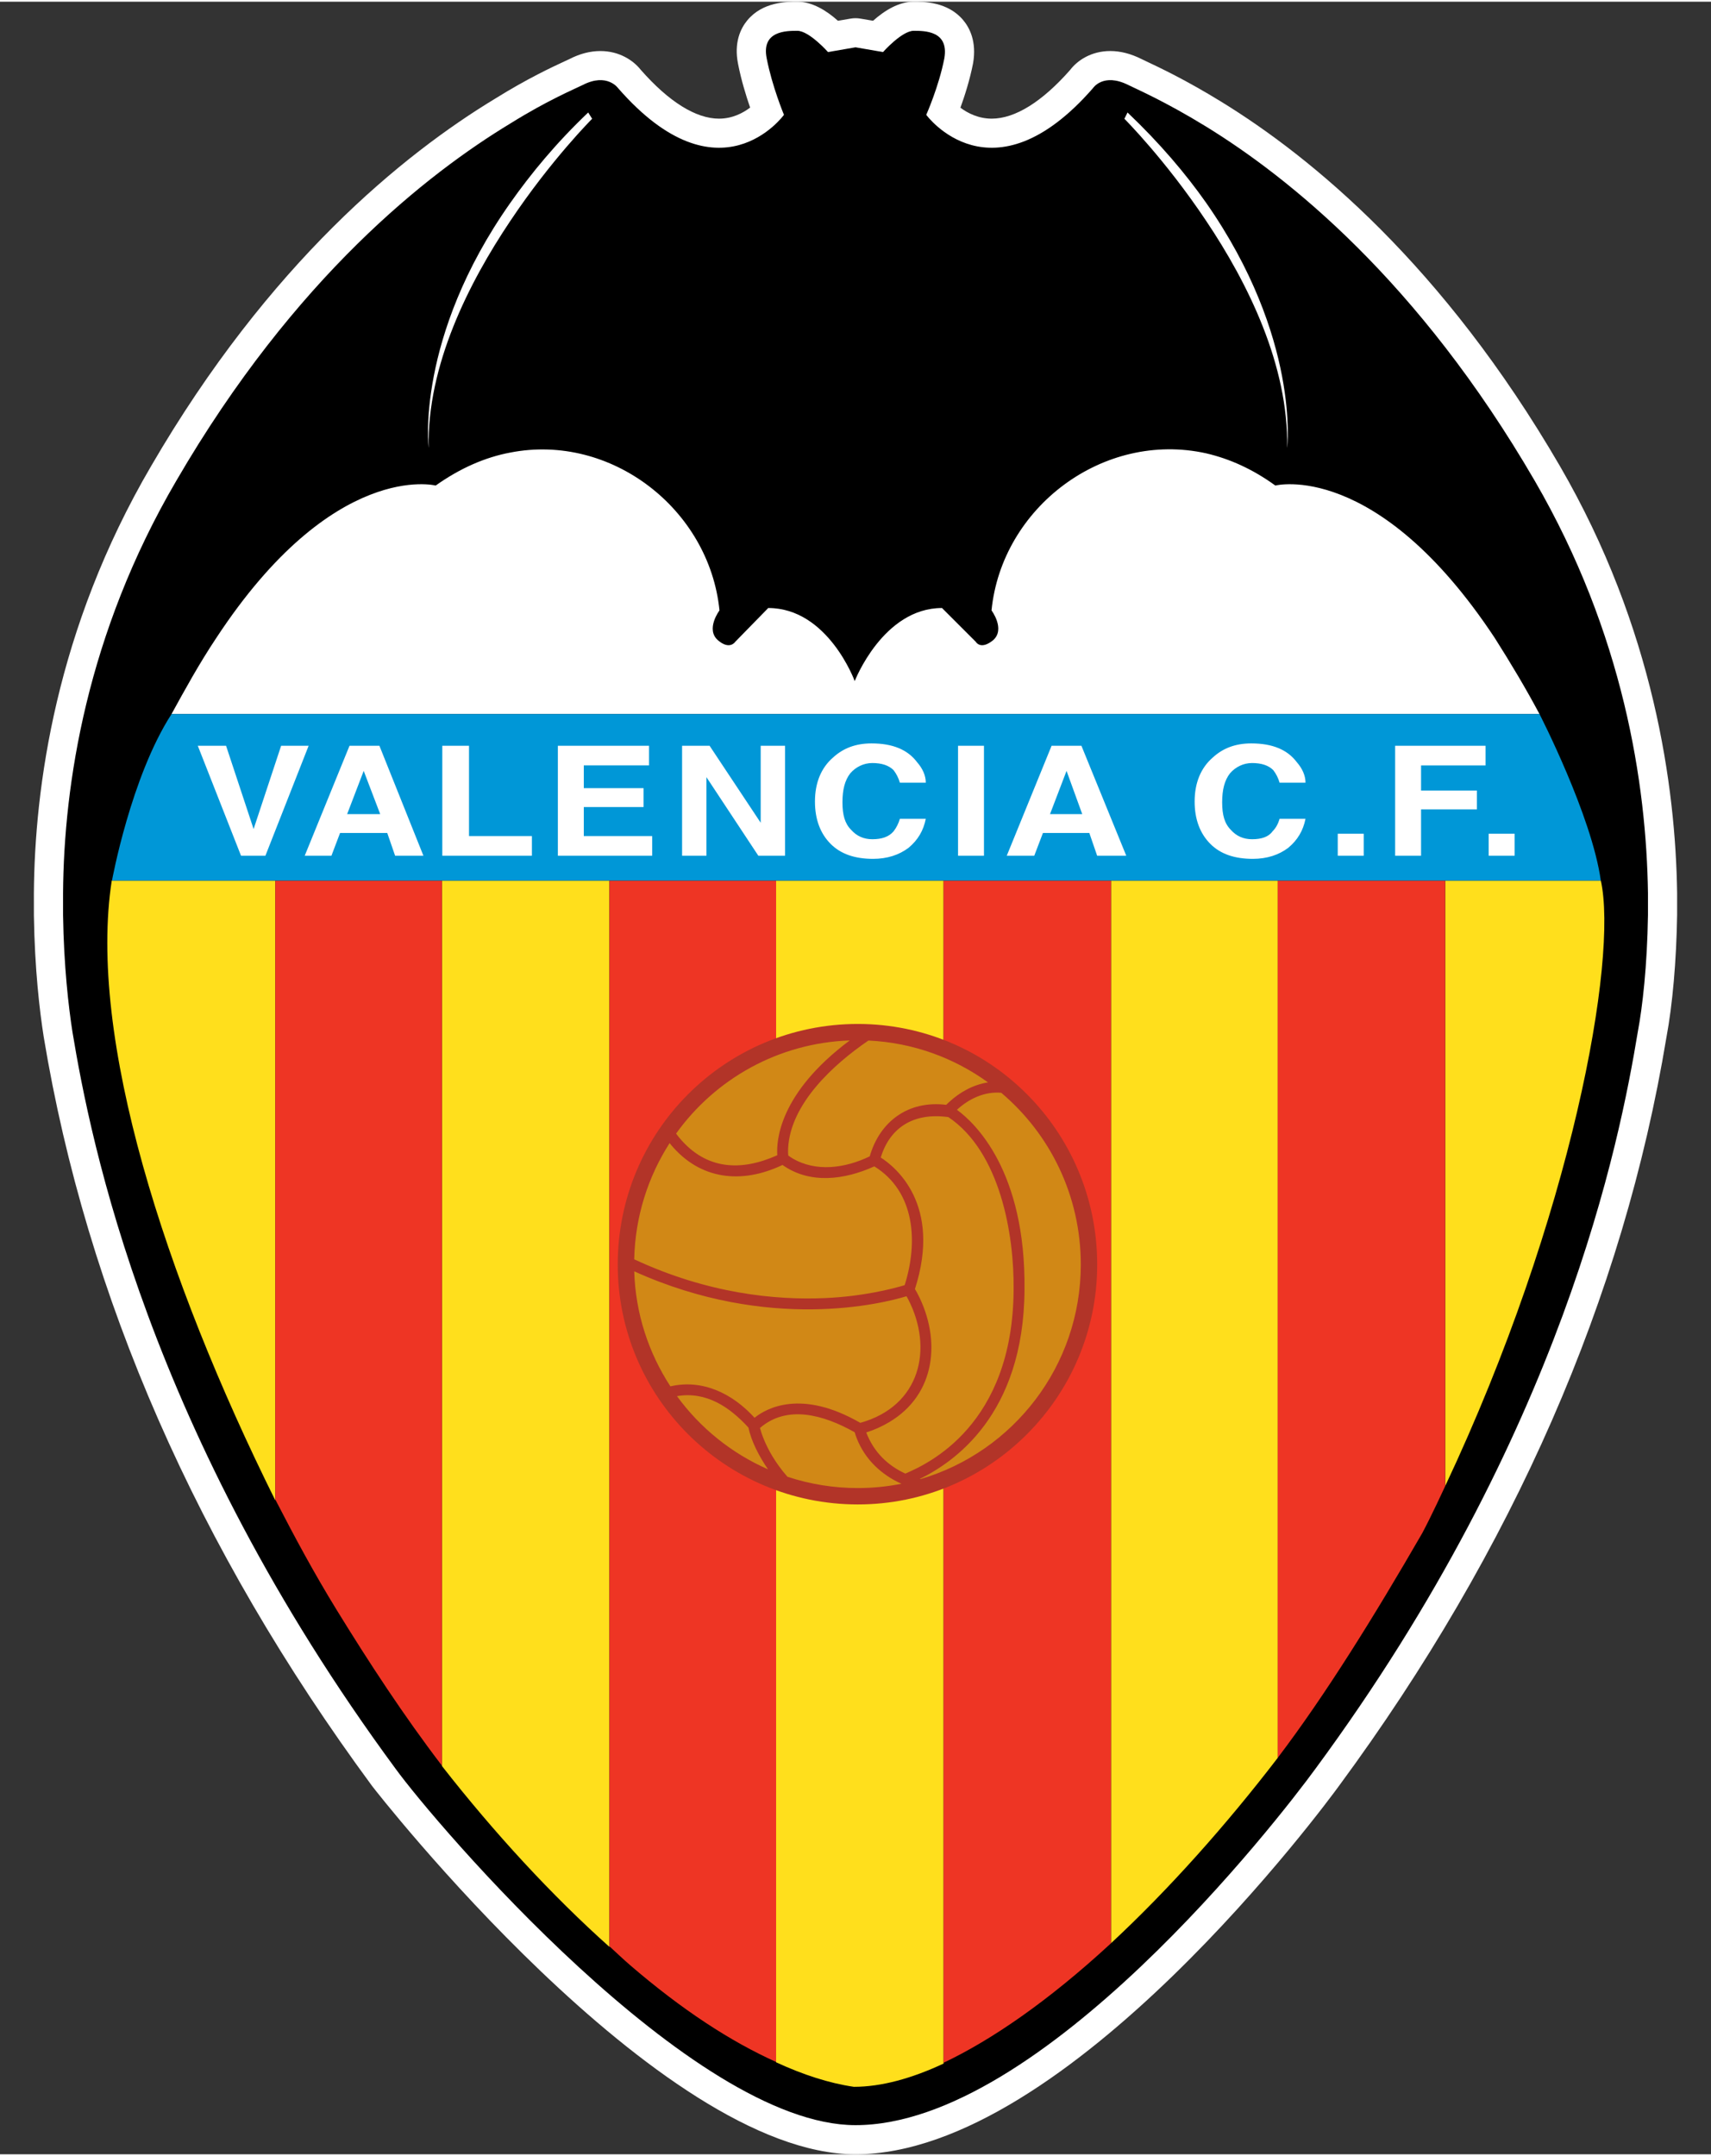 <?xml version="1.0" encoding="UTF-8"?>
<svg xmlns="http://www.w3.org/2000/svg" xmlns:xlink="http://www.w3.org/1999/xlink" width="500px" height="630px" viewBox="0 0 500 629" version="1.1">
<rect x="0" y="0" width="500" height="629" fill="#333333" stroke="none"/>
<g id="surface1">
<path style=" stroke:none;fill-rule:nonzero;fill:rgb(100%,100%,100%);fill-opacity:1;" d="M 455.867 135.723 C 421.738 76.984 383.23 45.41 356.934 29.258 C 346.539 22.859 338.719 19.184 334.961 17.414 L 333.531 16.73 C 330.453 15.188 327.395 14.41 324.457 14.41 C 318.883 14.41 314.836 17.16 312.715 19.949 C 304.523 29.258 296.613 34.172 289.82 34.172 C 285.91 34.172 282.777 32.555 280.66 30.973 C 281.918 27.508 283.422 22.797 284.359 17.984 C 285.445 11.691 283.379 7.641 281.445 5.348 C 276.938 0 269.977 0 267 0 C 262.652 0 258.492 2.574 255.133 5.566 L 251.445 4.938 C 250.488 4.77 249.512 4.77 248.555 4.938 L 244.871 5.57 C 241.512 2.574 237.355 0 233.004 0 C 229.965 0 222.855 0 218.355 5.48 C 216.441 7.812 214.43 11.906 215.676 18.152 C 216.59 22.867 218.027 27.52 219.207 30.938 C 217.113 32.531 214 34.172 210.109 34.172 C 203.352 34.172 195.441 29.234 187.234 19.891 C 185.086 17.156 180.988 14.414 175.441 14.414 C 172.48 14.414 169.426 15.203 166.453 16.738 L 164.906 17.457 C 161.398 19.082 154.105 22.465 144.723 28.309 C 117.883 44.551 78.648 76.375 44.156 135.699 C 16.238 183.395 10.121 229.844 9.902 260.477 L 9.906 267.023 C 10.141 282.738 11.59 294.938 12.773 302.473 C 25.328 378.332 57.609 451.984 108.699 521.332 C 109.477 522.41 192.527 629 249.996 629 C 312.164 629 388.094 525.746 391.266 521.387 C 442.203 452.25 474.414 378.598 486.969 302.656 C 488.758 293.137 489.898 280.152 490.098 266.895 L 490.098 260.355 C 489.66 229.664 483.367 183.121 455.867 135.723 Z M 455.867 135.723 "/>
<path style=" stroke:none;fill-rule:nonzero;fill:rgb(100%,87.451%,10.98%);fill-opacity:1;" d="M 251.277 616.234 C 294.949 617.945 378.137 526.109 422.539 441.754 C 457.859 374.656 469.605 329.363 471.348 253.586 L 27.781 252.723 C 31.07 338.77 46.84 390.645 92.008 463.988 C 137.047 537.141 188.762 610.242 251.277 616.234 "/>
<path style=" stroke:none;fill-rule:nonzero;fill:rgb(0%,0%,0%);fill-opacity:1;" d="M 250.004 620.484 C 202.184 620.484 127.09 532.172 115.602 516.348 C 43.238 418.125 26.469 332.992 21.18 301.09 C 20.035 293.746 18.652 281.812 18.426 266.898 L 18.426 260.473 C 18.652 228.801 25.316 184.746 51.512 140 C 86.199 80.332 125.25 50.043 149.137 35.582 C 160.176 28.699 167.988 25.484 170.277 24.34 C 177.41 20.668 180.621 25.258 180.621 25.258 C 210.254 59.215 229.094 33.055 229.094 33.055 C 229.094 33.055 225.645 24.801 224.047 16.539 C 222.438 8.5 229.781 8.5 233.004 8.5 C 236.449 8.5 241.969 14.711 241.969 14.711 L 250.008 13.324 L 258.043 14.711 C 258.043 14.711 263.559 8.5 267.008 8.5 C 270.227 8.5 277.352 8.5 275.965 16.539 C 274.359 24.801 270.676 33.055 270.676 33.055 C 270.676 33.055 289.75 59.215 319.395 25.258 C 319.395 25.258 322.375 20.668 329.723 24.34 C 332.02 25.484 340.523 29.156 352.473 36.5 C 376.367 51.195 414.5 81.48 448.496 139.996 C 474.461 184.746 481.121 228.574 481.582 260.473 L 481.582 266.898 C 481.355 281.809 479.977 293.742 478.598 301.09 C 473.32 332.992 456.773 418.125 384.406 516.348 C 373.375 531.488 304.293 620.484 250.004 620.484 M 352.469 58.766 C 346.496 50.273 338.918 41.324 329.496 32.371 L 328.574 34.207 C 328.574 34.207 340.523 46.141 352.469 64.039 C 364.645 82.176 376.59 106.262 376.133 130.359 C 376.133 130.363 380.035 98.23 352.469 58.766 M 149.137 64.043 C 161.094 46.141 173.039 34.207 173.039 34.207 L 171.887 32.371 C 162.473 41.324 155.121 50.273 149.137 58.77 C 121.348 98.234 125.25 130.363 125.25 130.363 C 124.793 106.262 136.965 82.176 149.137 64.043 M 467.805 256.801 L 422.312 256.801 L 422.312 433.77 C 459.43 354.949 472.871 279.719 467.805 256.801 M 50.125 208.148 L 449.879 208.148 C 445.969 200.805 441.602 193.469 436.789 185.891 C 402.324 133.801 372.691 141.379 372.691 141.379 C 366.023 136.555 359.355 133.574 352.469 131.965 C 322.375 125.312 292.734 147.805 289.75 177.863 C 289.75 177.863 293.879 183.371 290.203 186.582 C 286.535 189.562 285.156 187.043 285.156 187.043 L 275.277 177.168 C 258.043 177.168 249.773 198.516 249.773 198.516 C 249.773 198.516 241.969 177.168 224.5 177.168 L 214.855 187.043 C 214.855 187.043 213.242 189.562 209.801 186.582 C 206.117 183.371 210.254 177.863 210.254 177.863 C 207.277 148.254 178.555 125.996 149.137 131.738 C 141.785 133.109 134.441 136.32 127.32 141.379 C 127.32 141.379 97.453 133.801 63.223 185.891 C 58.168 193.469 54.035 201.039 50.125 208.148 M 80.461 437.934 L 80.461 256.801 L 32.66 256.801 C 25.598 302.484 48.027 372.723 80.461 437.934 M 178.098 568.402 L 178.098 256.801 L 129.16 256.801 L 129.16 515.555 C 144.418 535.074 161.172 553.277 178.098 568.402 M 275.738 602.492 L 275.738 429.312 C 299.246 419.473 315.848 396.188 315.848 369.02 C 315.848 341.668 299.246 318.348 275.738 308.496 L 275.738 256.801 L 226.797 256.801 L 226.797 307.977 C 201.711 317.859 185.25 342.086 185.316 369.02 C 185.316 396.676 202.496 420.305 226.797 429.836 L 226.797 602.117 C 234.719 605.773 242.328 608.234 249.523 609.285 C 257.523 609.285 266.371 606.863 275.738 602.492 M 324.668 256.801 L 324.668 567.328 C 341.488 551.691 358.234 532.91 373.375 513.176 L 373.375 256.801 Z M 324.668 256.801 "/>
<path style=" stroke:none;fill-rule:nonzero;fill:rgb(93.333%,20.784%,14.118%);fill-opacity:1;" d="M 422.316 256.801 L 422.316 433.777 C 422.316 433.777 418.293 442.508 415.613 447.504 C 401.68 471.625 387.445 494.625 373.402 513.129 L 373.383 513.156 L 373.383 256.801 Z M 275.742 256.801 L 275.742 308.496 C 299.25 318.344 315.84 341.66 315.84 369.012 C 315.84 396.195 299.25 419.473 275.742 429.312 L 275.742 602.25 C 289.812 595.578 306.387 584.188 324.473 567.512 C 324.535 567.449 324.605 567.379 324.672 567.32 L 324.672 256.801 Z M 178.094 256.801 L 178.094 568.23 C 180.074 570.031 182.062 571.949 184.039 573.656 C 199.363 586.848 213.539 596.059 226.801 602.02 L 226.801 429.824 C 202.492 420.305 185.32 396.68 185.32 369.012 C 185.254 342.082 201.715 317.859 226.801 307.984 L 226.801 256.801 Z M 80.449 256.801 L 80.449 437.641 C 80.559 437.852 80.656 438.062 80.766 438.277 C 86.055 448.535 91.746 459.141 98.469 470.07 C 107.832 485.285 117.969 500.82 129.156 515.449 L 129.156 256.801 Z M 80.449 256.801 "/>
<path style=" stroke:none;fill-rule:nonzero;fill:rgb(69.804%,20.392%,15.686%);fill-opacity:1;" d="M 250.688 298.707 C 211.918 298.707 180.523 330.074 180.523 369.016 C 180.523 407.742 211.918 439.109 250.688 439.109 C 289.234 439.109 320.629 407.734 320.629 369.016 C 320.629 330.07 289.25 298.707 250.688 298.707 Z M 250.688 298.707 "/>
<path style=" stroke:none;fill-rule:nonzero;fill:rgb(81.961%,53.333%,8.627%);fill-opacity:1;" d="M 264.562 430.094 C 259.508 427.766 255.391 423.93 253.137 418.074 C 255.461 417.34 257.688 416.344 259.781 415.102 C 273.629 406.934 275.023 390.789 268.168 377.59 C 267.922 377.109 267.652 376.641 267.367 376.18 C 275.32 351.402 261.598 340.434 257.383 337.742 C 259.992 329.098 266.863 324.5 277.137 325.926 C 292.254 336.086 296.379 360.125 296.207 376.352 C 295.98 415.949 271.176 427.254 264.562 430.094 M 197.828 407.461 C 204.648 416.816 213.828 424.195 224.434 428.848 C 221.848 425.082 219.531 420.641 218.73 416.672 C 213.129 410.527 206.309 406.031 197.828 407.461 M 185.34 370.992 C 185.707 383.379 189.57 394.875 195.91 404.602 C 205.332 402.422 214.117 406.742 220.496 413.781 C 223.961 411.004 234.133 405.301 251.395 415.266 C 268.957 410.383 272.867 393.562 265.344 379.055 L 264.898 378.273 C 258.145 380.328 224.836 388.855 185.34 370.992 M 195.684 333.523 C 189.383 343.344 185.613 354.965 185.332 367.48 C 206.891 377.535 226.641 379.445 241.09 378.809 C 252.141 378.328 260.746 376.125 264.367 375.035 C 268.316 362.504 267.469 347.723 255.496 340.324 C 246.859 344.246 236.719 345.621 228.668 339.91 C 216.578 345.668 204.582 344.137 196.141 334.094 Z M 248.316 303.523 C 227.406 304.27 209 314.805 197.574 330.738 C 197.84 331.117 198.184 331.562 198.59 332.043 C 206.367 341.301 216.449 341.863 227.148 337.07 C 226.844 332.805 227.703 318.906 248.316 303.523 M 288.711 315.781 C 278.781 308.602 266.77 304.16 253.777 303.555 C 243.707 310.414 230.957 321.969 230.312 335.059 C 230.266 335.984 230.305 336.691 230.352 337.145 C 230.723 337.426 231.121 337.711 231.496 337.93 C 238.504 342.102 247.051 340.832 254.16 337.395 C 257.051 327.312 265.32 320.965 276.504 322.34 L 277.383 321.508 C 280.57 318.574 284.488 316.438 288.711 315.781 M 269.012 431.695 C 296.031 423.758 315.836 398.711 315.836 369.016 C 315.836 348.82 306.793 330.816 292.59 318.82 C 287.75 318.383 283.148 320.555 279.645 323.793 C 284.863 327.598 299.777 341.551 299.387 376.375 C 299.176 413.273 278.391 426.934 268.816 431.641 Z M 250.688 434.32 C 255.043 434.32 259.293 433.891 263.414 433.066 C 257.527 430.414 252.746 425.941 250.32 419.684 C 250.117 419.141 249.93 418.586 249.77 418.027 C 240.703 412.902 229.996 409.906 222.082 416.773 C 222.316 417.625 222.68 418.773 223.25 420.152 C 224.441 423.055 226.535 426.934 230.109 431.02 C 236.75 433.215 243.695 434.328 250.688 434.32 "/>
<path style=" stroke:none;fill-rule:nonzero;fill:rgb(0%,59.216%,84.314%);fill-opacity:1;" d="M 50.129 208.148 L 449.879 208.148 C 449.879 208.148 465.168 237.867 467.793 256.801 L 32.727 256.801 C 32.727 256.801 38.25 226.523 50.129 208.148 "/>
<path style=" stroke:none;fill-rule:nonzero;fill:rgb(100%,100%,100%);fill-opacity:1;" d="M 435.031 243.125 L 442.621 243.125 L 442.621 249.551 L 435.031 249.551 Z M 415.273 236.012 L 431.586 236.012 L 431.586 230.496 L 415.273 230.496 L 415.273 223.16 L 434.117 223.16 L 434.117 217.418 L 407.695 217.418 L 407.695 249.547 L 415.273 249.547 Z M 390.926 249.551 L 398.516 249.551 L 398.516 243.125 L 390.926 243.125 Z M 366.113 250.465 C 370.25 250.465 373.691 249.32 376.449 247.25 C 379.207 244.953 380.816 242.203 381.504 238.762 L 373.926 238.762 C 373.465 240.363 372.777 241.516 371.859 242.434 C 370.715 244.047 368.637 244.73 365.887 244.73 C 363.355 244.73 361.285 243.812 359.672 241.977 C 357.84 240.141 357.148 237.621 357.148 233.938 C 357.148 230.266 357.84 227.512 359.453 225.453 C 361.059 223.609 363.355 222.465 365.887 222.465 C 368.637 222.465 370.715 223.156 372.078 224.535 C 372.926 225.629 373.551 226.875 373.926 228.207 L 381.504 228.207 C 381.504 226.145 380.582 224.074 378.98 222.238 C 376.223 218.566 371.859 216.73 365.656 216.73 C 361.059 216.73 357.383 218.109 354.398 220.863 C 350.949 223.84 349.105 228.207 349.105 233.715 C 349.105 238.996 350.723 243.121 353.707 246.105 C 356.691 249.086 360.824 250.465 366.113 250.465 M 279.965 249.551 L 287.543 249.551 L 287.543 217.422 L 279.965 217.422 Z M 255.145 250.465 C 259.281 250.465 262.723 249.32 265.488 247.25 C 268.25 244.953 269.855 242.203 270.543 238.762 L 262.965 238.762 C 262.586 240.094 261.961 241.34 261.117 242.434 C 259.738 244.047 257.668 244.73 254.918 244.73 C 252.395 244.73 250.332 243.812 248.719 241.977 C 246.879 240.141 246.188 237.621 246.188 233.938 C 246.188 230.266 246.879 227.512 248.484 225.453 C 250.09 223.609 252.395 222.465 254.918 222.465 C 257.668 222.465 259.738 223.156 261.117 224.535 C 261.961 225.629 262.59 226.875 262.965 228.207 L 270.543 228.207 C 270.543 226.145 269.621 224.074 268.012 222.238 C 265.254 218.566 260.887 216.73 254.688 216.73 C 250.09 216.73 246.422 218.109 243.43 220.863 C 239.988 223.84 238.152 228.207 238.152 233.715 C 238.152 238.996 239.762 243.121 242.746 246.105 C 245.727 249.086 249.863 250.465 255.145 250.465 M 206.438 226.594 L 221.605 249.551 L 229.418 249.551 L 229.418 217.422 L 222.293 217.422 L 222.293 239.91 L 207.363 217.422 L 199.324 217.422 L 199.324 249.551 L 206.438 249.551 Z M 190.586 243.812 L 170.602 243.812 L 170.602 235.324 L 188.062 235.324 L 188.062 229.809 L 170.602 229.809 L 170.602 223.156 L 189.668 223.156 L 189.668 217.414 L 163.023 217.414 L 163.023 249.547 L 190.586 249.547 Z M 155.441 243.812 L 137.059 243.812 L 137.059 217.414 L 129.25 217.414 L 129.25 249.547 L 155.441 249.547 Z M 70.434 249.551 L 77.559 249.551 L 90.191 217.418 L 82.152 217.418 L 74.109 241.746 L 66.062 217.418 L 57.801 217.418 Z M 110.875 217.422 L 123.734 249.551 L 115.461 249.551 L 113.164 242.895 L 99.379 242.895 L 96.855 249.551 L 89.047 249.551 L 102.137 217.422 Z M 111.102 237.387 L 106.281 224.758 L 101.445 237.387 Z M 316.023 217.422 L 329.125 249.551 L 320.617 249.551 L 318.328 242.895 L 304.777 242.895 L 302.238 249.551 L 294.203 249.551 L 307.301 217.422 Z M 316.258 237.387 L 311.672 224.758 L 306.844 237.387 Z M 316.258 237.387 "/>
</g>
</svg>
